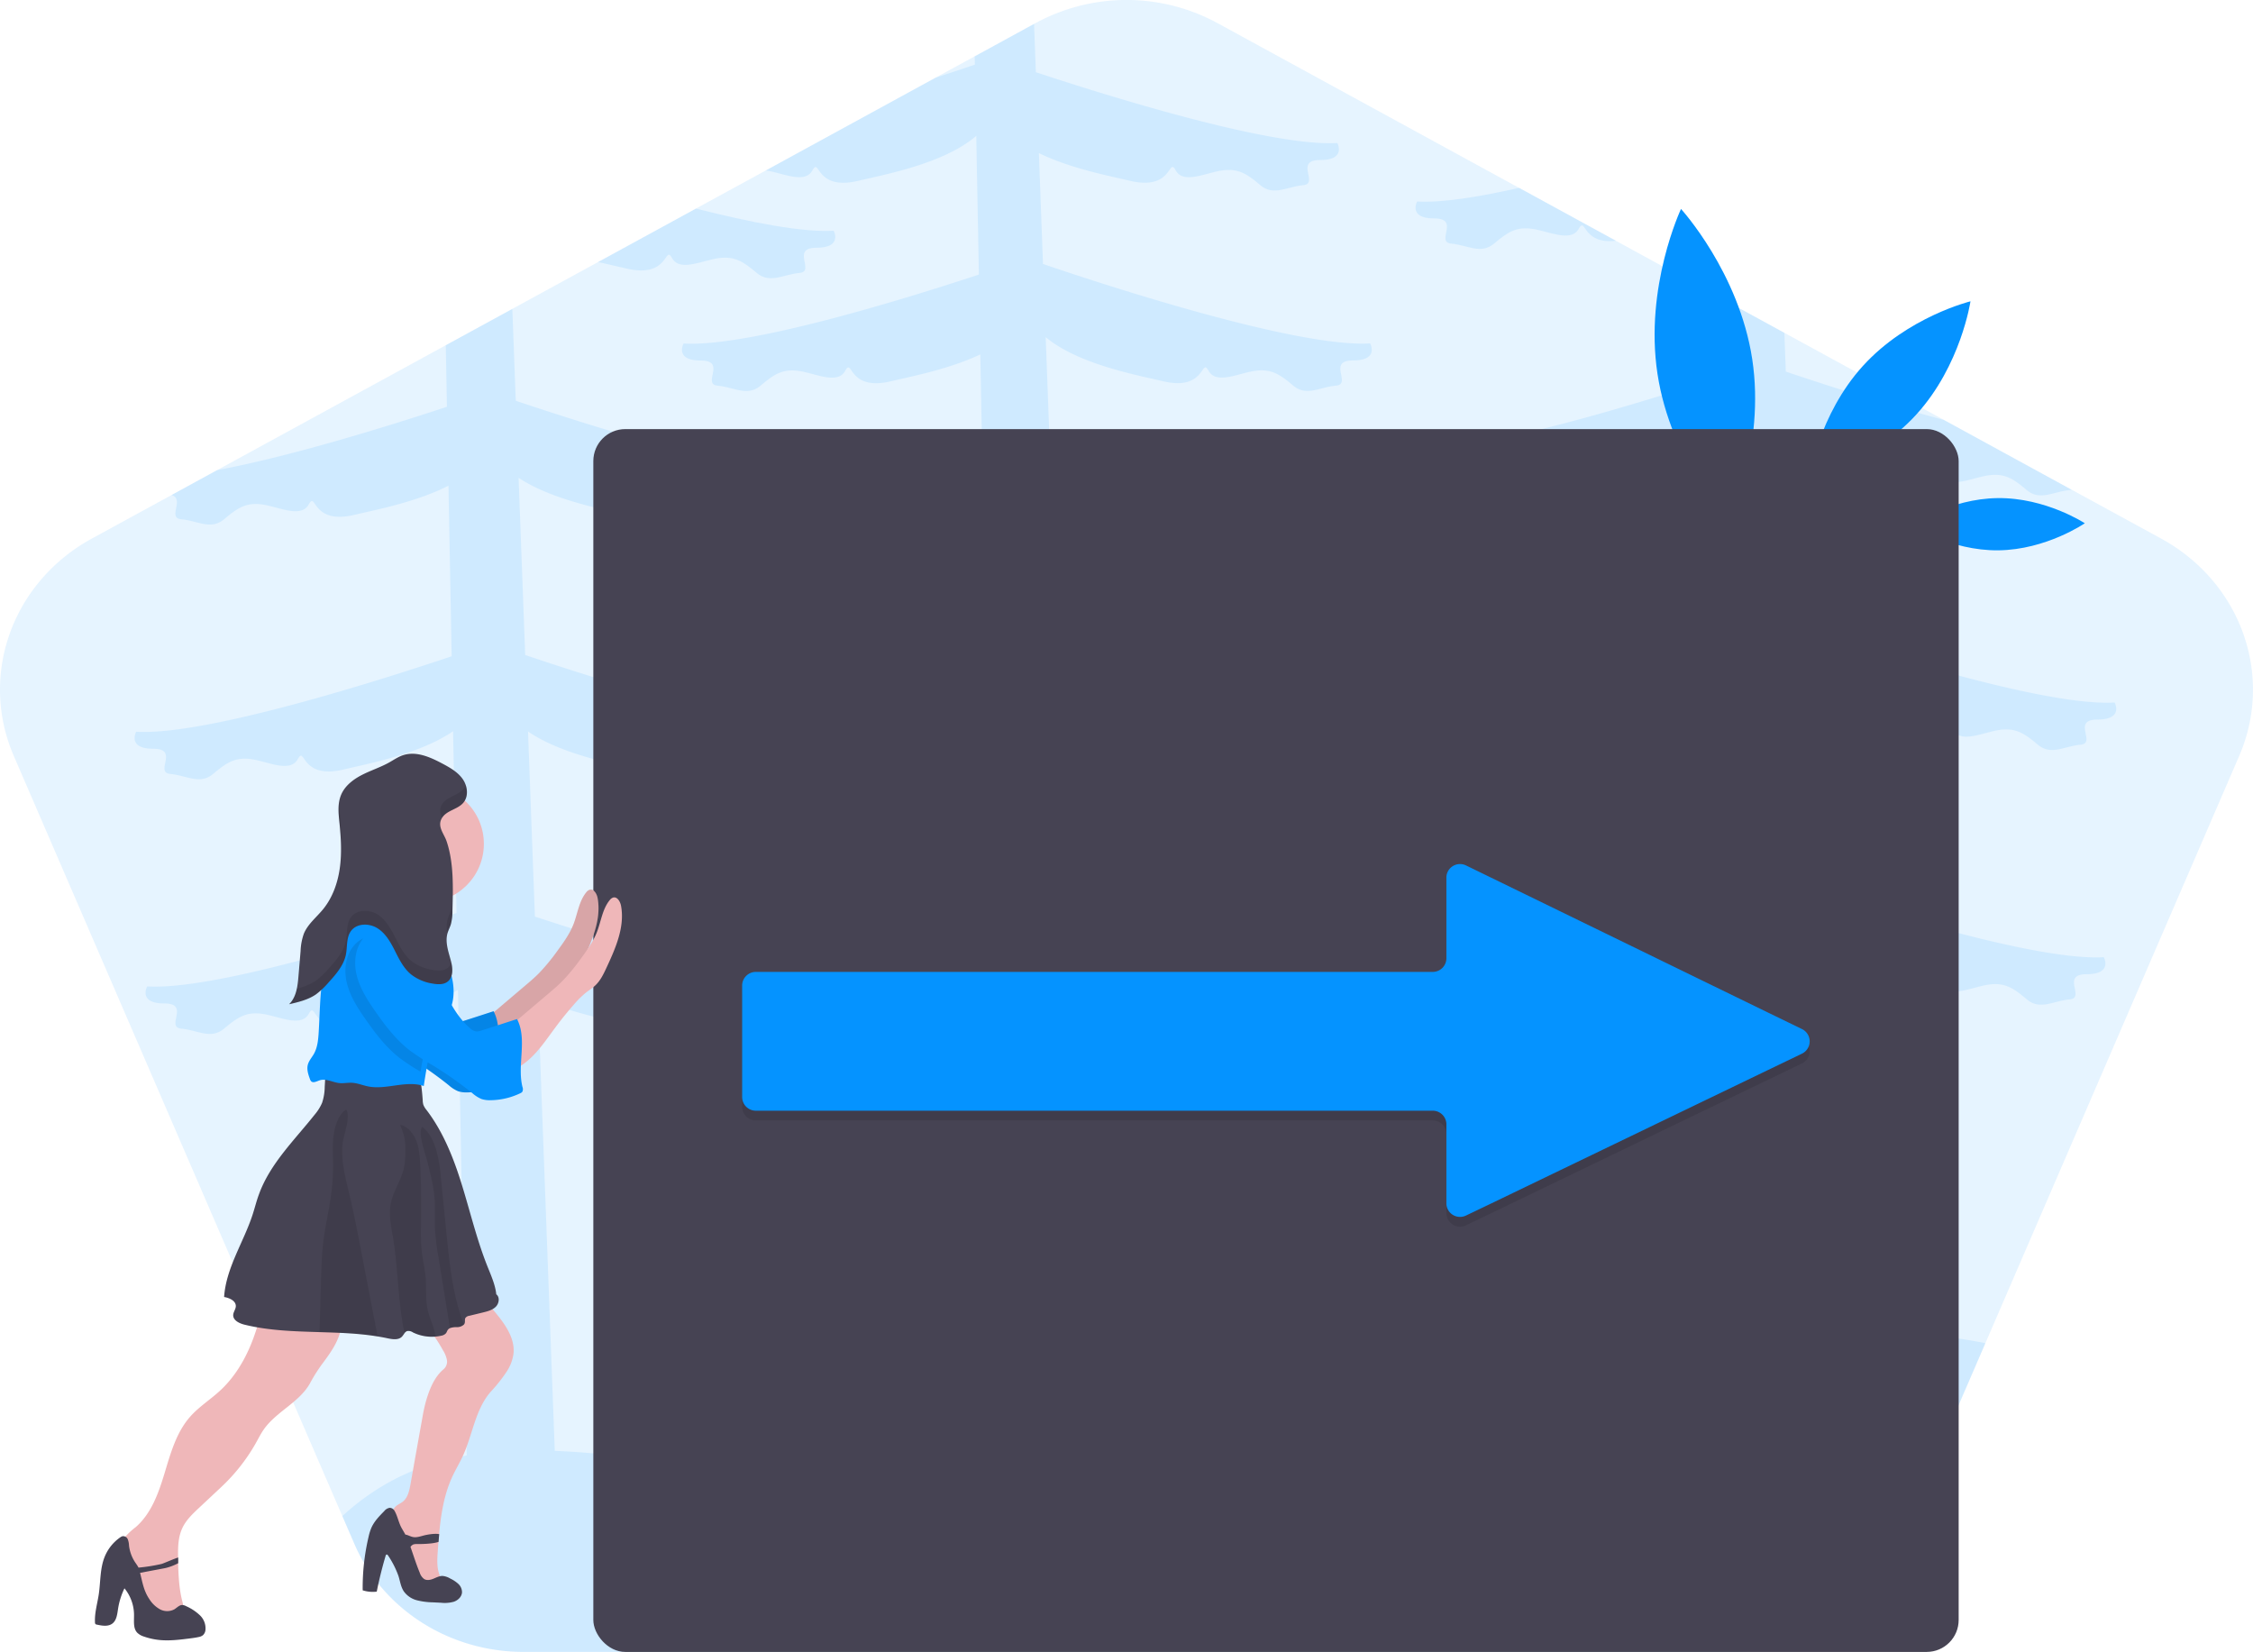 <svg id="b1edf876-5da0-4179-85bc-2c7718e75d01" data-name="Layer 1" xmlns="http://www.w3.org/2000/svg" width="1153.45" height="845.67" viewBox="0 0 1153.45 845.67"><title>moving forward</title><path d="M1169.66,414.15,1039.72,714.78,995.26,817.63c-14.44,33.39-48.57,55.18-86.46,55.18H291.2c-37.89,0-72-21.79-86.46-55.18l-6.2-14.35L30.34,414.15c-17.89-41.4-.79-89,40-111.3l40.8-22.28,23.34-12.75L251.5,203.9l34.08-18.62,43.94-24,50.07-27.35,35.74-19.51,87-47.54L522.29,56l30.38-16.6.85-.45a97.46,97.46,0,0,1,93,0L801,123.36l49.58,27.09h0l50.88,27.79,35.29,19.27,81.67,44.59h0l65.4,35.73h0l45.8,25C1170.45,325.12,1187.55,372.75,1169.66,414.15Z" transform="translate(-23.28 -27.16)" fill="#0593ff" opacity="0.1"/><path d="M343.9,164.61c-3.75-.9-8.75-2-14.38-3.32l50.07-27.35c27.81,7.08,54.56,12.28,70.49,11.33,0,0,4.78,8.72-8.74,8.72s-.41,12.14-8.76,12.9-15.11,5.68-21.87,0-11.13-8.72-19.48-7.59-19.89,7.2-23.87,0S366.17,169.91,343.9,164.61Z" transform="translate(-23.28 -27.16)" fill="#0593ff" opacity="0.1"/><path d="M748.8,130.31c12.38.73,31.34-2.25,52.24-7l49.58,27.09c-17.55,2.11-15.41-12.8-19.1-6.11-4,7.2-15.52,1.13-23.87,0s-12.72,1.89-19.48,7.59-13.52.75-21.87,0,4.76-12.9-8.76-12.9S748.8,130.31,748.8,130.31Z" transform="translate(-23.28 -27.16)" fill="#0593ff" opacity="0.1"/><path d="M1097.15,395.52c13.52,0,8.75-8.73,8.75-8.73C1069,389,973.81,358.1,942.37,347.48L939,256.79c17.09,11.28,42.85,16,55.11,19,22.27,5.3,19.49-12.52,23.46-5.31s15.51,1.13,23.87,0,12.72,1.89,19.48,7.58,13.52.75,21.87,0a5.22,5.22,0,0,0,1.09-.19l-65.4-35.73h0c-32.5-8.74-64.63-19.24-80.93-24.75l-.74-19.84-35.29-19.27.79,42.2c-38.18,12.61-119.92,38-153.5,36,0,0-4.78,8.72,8.74,8.72s.41,12.14,8.76,12.9,15.11,5.69,21.87,0,11.13-8.72,19.48-7.58,19.89,7.2,23.87,0,1.19,10.61,23.46,5.31c10.68-2.55,31.57-6.49,48.09-14.91l1.63,87.31c-33.3,11.2-125.34,40.79-161.51,38.63,0,0-4.77,8.73,8.75,8.73s.4,12.14,8.75,12.89,15.11,5.69,21.87,0,11.14-8.72,19.49-7.58,19.88,7.2,23.86,0,1.19,10.61,23.47,5.31c12.49-3,39-7.87,56-19.6l1.75,93c-35.61,11.88-123.28,39.68-158.38,37.59,0,0-4.78,8.72,8.74,8.72S758,538,766.3,538.8s15.11,5.68,21.87,0,11.13-8.73,19.48-7.59,19.89,7.2,23.87,0,1.19,10.61,23.46,5.31c11.75-2.8,35.9-7.3,52.94-17.6l3.87,205.22h0c-40.23,13.11-78.93,31.66-121,37.33-70.26,9.47-142-18-211.95-17.3l-5.52-148.49c16,7.47,35.16,11.11,45.22,13.51,22.28,5.3,19.5-12.51,23.47-5.31s15.51,1.13,23.86,0,12.73,1.89,19.49,7.59,13.52.75,21.87,0-4.76-12.9,8.76-12.9,8.74-8.72,8.74-8.72c-33.42,2-114.54-23.13-153-35.79l-3.52-94.74c17.09,11.66,43.45,16.52,55.9,19.49,22.27,5.3,19.49-12.51,23.46-5.31s15.52,1.13,23.87,0,12.72,1.89,19.48,7.59,13.52.74,21.88,0-4.77-12.9,8.75-12.9,8.74-8.72,8.74-8.72c-36.92,2.2-132.08-28.7-163.52-39.32l-3.38-90.69c17.1,11.28,42.86,16,55.11,19,22.28,5.3,19.5-12.52,23.47-5.31s15.51,1.13,23.86,0,12.73,1.89,19.49,7.58,13.52.75,21.87,0-4.76-12.89,8.76-12.89,8.74-8.72,8.74-8.72C688.1,331.28,594.17,300.88,562,290l-3.36-90.23c16.66,13.88,46.45,19.32,59.92,22.53,22.28,5.3,19.5-12.51,23.47-5.31s15.51,1.13,23.86,0,12.73,1.89,19.49,7.59,13.52.75,21.87,0-4.76-12.9,8.76-12.9,8.74-8.72,8.74-8.72c-38.65,2.31-141.11-31.66-167.5-40.67l-2.1-56.75c16.25,7.92,36.24,11.7,46.6,14.17,22.27,5.3,19.49-12.52,23.46-5.31s15.52,1.13,23.87,0,12.72,1.89,19.48,7.58,13.52.75,21.87,0-4.76-12.9,8.76-12.9,8.74-8.72,8.74-8.72c-33.83,2-116.51-23.73-154.33-36.24l-.92-24.73L522.29,56l.08,4.24c-4.86,1.65-11.73,4-20,6.64l-87,47.54c8.35,1.14,19.85,7.18,23.82,0s1.19,10.61,23.47,5.31c13.6-3.25,43.87-8.77,60.43-23l1.34,71C485.29,180.62,406.15,205,373.24,203c0,0-4.77,8.72,8.75,8.72s.4,12.14,8.75,12.9,15.12,5.68,21.88,0,11.13-8.72,19.48-7.59,19.89,7.2,23.87,0,1.19,10.61,23.46,5.31c10.17-2.42,29.63-6.12,45.73-13.74l1.59,84.53c-38.18,12.61-119.92,38-153.51,36,0,0-4.77,8.72,8.75,8.72s.4,12.14,8.75,12.89,15.12,5.69,21.88,0,11.13-8.72,19.48-7.58,19.89,7.2,23.87,0,1.19,10.61,23.46,5.31c10.67-2.54,31.57-6.49,48.08-14.91l1.64,87.31C495.84,432,403.8,461.62,367.64,459.47c0,0-4.78,8.72,8.74,8.72s.41,12.14,8.76,12.9,15.11,5.68,21.87,0,11.13-8.72,19.48-7.59,19.89,7.2,23.87,0,1.19,10.61,23.47,5.31c12.48-3,39-7.87,56.05-19.6l1.75,93.05C496,564.15,408.35,591.94,373.24,589.85c0,0-4.77,8.72,8.75,8.72s.4,12.14,8.75,12.9,15.12,5.68,21.88,0,11.13-8.72,19.48-7.59,19.89,7.2,23.87,0,1.19,10.61,23.46,5.31c11.75-2.8,35.9-7.3,52.94-17.6l3,157.29h0l-1.27.28C505.75,755.63,479.5,769,451,774.55c-46.5,9.09-96.38-2.78-143.7-4.66L298.67,538c16,7.47,35.16,11.11,45.23,13.51,22.27,5.3,19.49-12.51,23.46-5.31s15.51,1.13,23.87,0,12.72,1.89,19.48,7.59,13.52.75,21.87,0-4.76-12.9,8.76-12.9,8.74-8.72,8.74-8.72c-33.42,2-114.54-23.13-152.95-35.79l-3.52-94.74c17.08,11.66,43.45,16.52,55.89,19.49,22.28,5.3,19.5-12.51,23.46-5.31s15.52,1.13,23.87,0,12.73,1.89,19.49,7.59,13.52.74,21.87,0-4.77-12.9,8.75-12.9,8.75-8.72,8.75-8.72c-36.93,2.2-132.09-28.7-163.53-39.32l-3.38-90.69c17.1,11.29,42.86,16,55.12,19,22.27,5.3,19.49-12.52,23.46-5.31s15.51,1.13,23.87,0S404,287.3,410.71,293s13.52.74,21.87,0-4.76-12.9,8.76-12.9,8.74-8.72,8.74-8.72c-36.63,2.19-130.57-28.21-162.75-39.07l-1.75-47L251.5,203.9l.59,31.5c-27.89,9.22-79,25.24-117.64,32.42l-23.34,12.75c6.92,2.26-2.38,11.75,5,12.43,8.35.74,15.11,5.68,21.87,0s11.13-8.73,19.48-7.59,19.89,7.2,23.87,0,1.19,10.61,23.46,5.31c10.68-2.54,31.57-6.49,48.09-14.91l1.63,87.31c-33.3,11.2-125.34,40.8-161.51,38.64,0,0-4.77,8.72,8.75,8.72s.4,12.14,8.75,12.9,15.11,5.68,21.87,0,11.14-8.72,19.49-7.59,19.88,7.2,23.86,0,1.19,10.61,23.47,5.31c12.49-3,39-7.87,56.05-19.6L257,494.55c-35.61,11.89-123.28,39.68-158.38,37.59,0,0-4.78,8.72,8.74,8.72s.4,12.14,8.76,12.9,15.11,5.68,21.87,0,11.13-8.72,19.48-7.59,19.89,7.2,23.87,0,1.19,10.61,23.46,5.31c11.75-2.8,35.9-7.3,52.94-17.6l4.49,238.4h0a128.79,128.79,0,0,0-34.67,11,122.92,122.92,0,0,0-29,20l6.2,14.35c14.44,33.39,48.57,55.18,86.46,55.18H908.8c37.89,0,72-21.79,86.46-55.18l44.46-102.85A233.66,233.66,0,0,0,955.93,713h0l-7-190c16,7.47,35.16,11.1,45.23,13.51,22.27,5.3,19.49-12.52,23.46-5.31s15.51,1.13,23.87,0,12.72,1.89,19.48,7.59,13.52.74,21.87,0-4.76-12.9,8.76-12.9,8.74-8.72,8.74-8.72c-33.42,2-114.54-23.13-152.95-35.79l-3.52-94.74c17.08,11.65,43.45,16.52,55.89,19.49,22.28,5.3,19.5-12.52,23.46-5.31s15.52,1.13,23.87,0,12.73,1.89,19.49,7.58,13.52.75,21.87,0S1083.63,395.52,1097.15,395.52Z" transform="translate(-23.28 -27.16)" fill="#0593ff" opacity="0.1"/><path d="M920.37,211.13c6.76,44.56-12,84.37-12,84.37s-29.77-32.44-36.53-77,12.05-84.37,12.05-84.37S913.61,166.57,920.37,211.13Z" transform="translate(-23.28 -27.16)" fill="#0593ff"/><path d="M1046.07,282.15c24.53-.27,44.56,12.88,44.56,12.88s-19.74,13.59-44.27,13.86S1001.8,296,1001.8,296,1021.54,282.41,1046.07,282.15Z" transform="translate(-23.28 -27.16)" fill="#0593ff"/><path d="M977.09,214.41c-22.83,25.09-27.66,57.88-27.66,57.88s32.18-7.9,55-33,27.66-57.88,27.66-57.88S999.92,189.31,977.09,214.41Z" transform="translate(-23.28 -27.16)" fill="#0593ff"/><rect x="303.76" y="219.67" width="699" height="626" rx="16.37" fill="#464353"/><g opacity="0.1"><path d="M945.86,571.54,928.28,580l-142,68.46-12.53,6a7,7,0,0,1-9.47-3.67,6.87,6.87,0,0,1-.5-2.59V607.76a7,7,0,0,0-6.95-7H410.23a7,7,0,0,1-7-6.95v-57.1a7,7,0,0,1,7-7h346.6a7,7,0,0,0,6.95-6.95V481.42a6.87,6.87,0,0,1,.5-2.59,7,7,0,0,1,9.49-3.65l12.51,6.09,142,69.18L945.89,559A7,7,0,0,1,945.86,571.54Z" transform="translate(-23.28 -27.16)"/></g><path d="M945.86,566.54,928.28,575l-142,68.46-12.53,6a7,7,0,0,1-9.47-3.67,6.87,6.87,0,0,1-.5-2.59V602.76a7,7,0,0,0-6.95-7H410.23a7,7,0,0,1-7-6.95v-57.1a7,7,0,0,1,7-7h346.6a7,7,0,0,0,6.95-6.95V476.42a6.87,6.87,0,0,1,.5-2.59,7,7,0,0,1,9.49-3.65l12.51,6.09,142,69.18L945.89,554A7,7,0,0,1,945.86,566.54Z" transform="translate(-23.28 -27.16)" fill="#0593ff"/><path d="M198.11,703.13c.34,8.36-5,15.77-10,22.43a84,84,0,0,0-6.15,9.8c-5.5,9.8-17.32,14.46-23.72,23.7-1.55,2.24-2.75,4.7-4.1,7.07a94.47,94.47,0,0,1-17.28,22l-11.57,10.84c-3.29,3.08-6.65,6.25-8.6,10.32-2.23,4.69-2.35,10-2.22,15.25,0,.58,0,1.15,0,1.72,0,.4,0,.79,0,1.19.2,6.35.49,12.73,2,18.88.5,2,1.12,4.1.34,6-.83,2-3,3.11-5.11,3.81-2.26.75-4.74,1.26-7,.47s-3.82-2.74-5.21-4.66c-6.75-9.3-9.49-20.78-13.51-31.55-.84-2.24.06-4.8,1.54-6.67a38.39,38.39,0,0,1,5.28-4.82c8-7,11.69-17.5,14.75-27.64s6-20.75,12.95-28.71c4.52-5.17,10.45-8.87,15.49-13.53,12.55-11.62,18.82-28.58,22.1-45.38a34.3,34.3,0,0,1,11.7-.15l20.63,2.74c2.23.3,4.67.71,6.12,2.42A7.43,7.43,0,0,1,198.11,703.13Z" transform="translate(-23.28 -27.16)" fill="#efb7b9"/><path d="M286.17,720.17a21.93,21.93,0,0,1-3.23,8.76,78.75,78.75,0,0,1-8.46,10.75c-7.88,9-9.21,21.92-14.23,32.81-1.63,3.54-3.65,6.88-5.3,10.4-4.33,9.26-5.92,19.45-6.86,29.69-.12,1.32-.23,2.64-.33,3.95-.14,1.63-.25,3.26-.37,4.88-.31,4.29-.58,8.8,1.23,12.7.93,2,2.45,3.66,2.51,5.87-3.1,3-8.42,2.66-12,.22s-5.81-6.4-7.62-10.35a95.21,95.21,0,0,1-7.15-22.71c-.55-3-.8-6.47,1.33-8.63,1.07-1.08,2.56-1.62,3.76-2.56,2.63-2.06,3.39-5.66,4-9q3-17,6.07-34a82.55,82.55,0,0,1,1.77-8.23C243,738.73,245.6,732,250.52,728a5.11,5.11,0,0,0,1.55-4.69,14.23,14.23,0,0,0-1.92-4.76c-3.67-6.56-8.05-13.14-14.65-16.74a75.69,75.69,0,0,1,23.07-13.22,9.16,9.16,0,0,1,4.75-.81,8.07,8.07,0,0,1,2.46,1c4.53,2.54,8,6.54,11.32,10.54C282.05,705.34,287,712.42,286.17,720.17Z" transform="translate(-23.28 -27.16)" fill="#efb7b9"/><path d="M125.64,854.09a24.68,24.68,0,0,0-7-4.65,4.85,4.85,0,0,0-1.9-.63c-1.61-.08-2.82,1.37-4.2,2.21a7.76,7.76,0,0,1-7.34,0,15,15,0,0,1-5.47-5.24c-2.94-4.34-3.52-8.67-4.74-13.43l12.82-2.42a27,27,0,0,0,6.7-2.52c0-.4,0-.79,0-1.19,0-.57,0-1.14,0-1.72-2.37.71-7.4,3-8.59,3.31a89.32,89.32,0,0,1-11.72,1.86c-.61-1.21-1.49-2.26-2.2-3.45a19.66,19.66,0,0,1-2.67-7.83,9.89,9.89,0,0,0-.63-3.2A2.54,2.54,0,0,0,86,813.6a3.44,3.44,0,0,0-1.15.57,22.3,22.3,0,0,0-8,10c-2.41,6-2.06,12.74-3,19.15-.72,4.8-2.2,9.56-1.94,14.41a1,1,0,0,0,1,1.13c2.67.59,5.74,1.1,7.91-.56s2.48-4.8,2.9-7.53A37,37,0,0,1,87,840.27a21.73,21.73,0,0,1,4.89,14.41c0,2.89-.36,6.17,1.62,8.28a8.35,8.35,0,0,0,3.45,2,34.43,34.43,0,0,0,8.14,1.78c5,.48,10.09-.15,15.1-.78,1.58-.2,3.17-.4,4.74-.75a5,5,0,0,0,2.21-.92,4.07,4.07,0,0,0,1.3-2.53A9.22,9.22,0,0,0,125.64,854.09Z" transform="translate(-23.28 -27.16)" fill="#464353"/><path d="M257.92,838a16.44,16.44,0,0,0-4.1-2.72,9.32,9.32,0,0,0-4-1.35c-1.63,0-3.12.8-4.63,1.42s-3.28,1-4.7.2a6.37,6.37,0,0,1-2.33-3.31c-1.8-4.3-3.16-8.78-4.73-13.16a3.3,3.3,0,0,1,1.55-1.29,4.87,4.87,0,0,1,1.52-.18c2,0,8.08,0,11.31-1.12.1-1.31.21-2.63.33-3.95-2.5-.52-6.79.38-7.92.69-1.85.47-3.74,1.16-5.61.76-1.3-.27-2.53-1.06-3.8-1.23-.6-1.11-1.25-2.18-1.87-3.27-1.58-2.8-2.07-6.06-3.61-8.77a3,3,0,0,0-2.48-1.67,4.32,4.32,0,0,0-2.82,1.66c-2.55,2.59-5.17,5.27-6.63,8.6a26.17,26.17,0,0,0-1.44,4.66,113.68,113.68,0,0,0-3,27.32,17,17,0,0,0,7.2.68q1.86-9.28,4.55-18.37a.92.92,0,0,1,.35-.57c.39-.21.8.22,1,.6a46.77,46.77,0,0,1,5.26,10.45c.81,2.63,1.18,5.48,2.71,7.77a11.9,11.9,0,0,0,6.71,4.54,35.7,35.7,0,0,0,8.19,1.06l4.1.2a17.12,17.12,0,0,0,6.62-.52c2.1-.73,4-2.52,4.16-4.74A5.82,5.82,0,0,0,257.92,838Z" transform="translate(-23.28 -27.16)" fill="#464353"/><path d="M277.15,696.08c-1.68,1.72-4.15,2.37-6.49,2.94l-7.11,1.73a2.91,2.91,0,0,0-2,1.13c-.41.74-.12,1.67-.32,2.49a2.11,2.11,0,0,1-.45.88,5.18,5.18,0,0,1-3.66,1.31,9.38,9.38,0,0,0-3.45.51,2.79,2.79,0,0,0-1.16.94c-.36.52-.51,1.16-.89,1.66a4.12,4.12,0,0,1-2.46,1.28,21.32,21.32,0,0,1-3,.46,22,22,0,0,1-11.5-2.17,4.11,4.11,0,0,0-2.88-.69,2.78,2.78,0,0,0-1.43,1.15,18.09,18.09,0,0,1-1.19,1.64c-1.84,2-5,1.46-7.65.9-1.63-.35-3.27-.65-4.91-.92-9.8-1.6-19.79-1.92-29.77-2.21-12.9-.39-25.8-.74-38.29-3.79-2.72-.66-6-2.22-5.87-5,.09-1.59,1.35-3,1.34-4.56,0-2.72-3.33-4.18-6-4.63,1-14.86,9.89-27.87,14.54-42,1.16-3.51,2-7.11,3.31-10.58,5.66-15.64,18.09-27.64,28.43-40.66a24.32,24.32,0,0,0,3.86-6.09,26.55,26.55,0,0,0,1.37-8.23l.57-9.79c15.33-.72,30.22-.43,45.22,2.81a3.07,3.07,0,0,1,3.16,3q.87,5.37,1.22,10.79a8.91,8.91,0,0,0,.34,2.36,9.79,9.79,0,0,0,1.62,2.67c8.68,11.38,14,25,18.2,38.64s7.54,27.66,12.82,41c1.82,4.6,4.2,9.77,4.68,14.7C279.25,691.16,278.83,694.35,277.15,696.08Z" transform="translate(-23.28 -27.16)" fill="#464353"/><path d="M216.61,711.32c-9.8-1.6-19.79-1.92-29.77-2.21q.41-13.8.83-27.6c.19-6.12.37-12.25,1.1-18.32,1-8.64,3.14-17.11,4.2-25.74a114.11,114.11,0,0,0,.83-14.9c-.05-5.07-.41-10.17.42-15.17.68-4.11,2.48-9.93,6.28-12.18,2.54,3.48-1.36,13.2-1.82,17.36-.94,8.66,1.4,17.29,3.41,25.76,2.42,10.17,4.4,20.44,6.37,30.71Q212.54,690.17,216.61,711.32Z" transform="translate(-23.28 -27.16)" opacity="0.1"/><path d="M246.17,711.41a22,22,0,0,1-11.5-2.17,4.11,4.11,0,0,0-2.88-.69,2.78,2.78,0,0,0-1.43,1.15c-3.38-16.05-3.2-32.75-5.87-49-1-5.78-2.28-11.68-1.16-17.43,1.2-6.14,5.07-11.47,6.58-17.54,1-4,.92-8.13.85-12.22s-1.27-6.84-2.61-10.49c3.56.59,6.46,4.08,7.89,7.23,1.75,3.84,2.08,8.15,2.31,12.37.56,10.19.65,20.39.5,30.59a113.2,113.2,0,0,0,.32,14.27c.52,4.67,1.67,9.26,2.05,13.94.44,5.62-.22,11.37,1.15,16.84C243.47,702.67,245.86,707.07,246.17,711.41Z" transform="translate(-23.28 -27.16)" opacity="0.1"/><path d="M260.76,705.25a5.18,5.18,0,0,1-3.66,1.31,9.38,9.38,0,0,0-3.45.51q-3-18.3-5.93-36.58A124.18,124.18,0,0,1,246,656.92c-.26-5.27.15-10.55-.22-15.81-.45-6.47-2.07-12.77-3.62-19-.92-3.73-5.14-14.85-2.78-18,3.68,2.38,5.92,7.47,7.17,11.53A73.55,73.55,0,0,1,249,630l2.82,28.22c1.56,15.61,3.17,31.42,8.62,46.14C260.55,704.66,260.66,705,260.76,705.25Z" transform="translate(-23.28 -27.16)" opacity="0.1"/><path d="M291.72,532.1c2.64-2.23,5.28-4.47,7.7-6.93a105.55,105.55,0,0,0,9.44-11.54c3.06-4.17,6.1-8.44,8-13.26,2.15-5.52,2.81-11.8,6.55-16.38a3.75,3.75,0,0,1,1.69-1.32c2.13-.67,3.72,2,4.13,4.21,2,10.82-2.77,21.62-7.41,31.6-1.53,3.29-3.13,6.67-5.78,9.16-1.4,1.31-3,2.32-4.55,3.49a47.63,47.63,0,0,0-6.44,6.34q-5,5.68-9.51,11.77c-3.73,5-7.23,10.24-11.65,14.65s-9.95,8-16.14,8.87c1.77-.24,1.19-10.63,1-11.94-.27-1.9-1.57-4.14-1.61-6-.05-2.28.88-2.61,2.76-4.21Z" transform="translate(-23.28 -27.16)" fill="#efb7b9"/><path d="M291.72,532.1c2.64-2.23,5.28-4.47,7.7-6.93a105.55,105.55,0,0,0,9.44-11.54c3.06-4.17,6.1-8.44,8-13.26,2.15-5.52,2.81-11.8,6.55-16.38a3.75,3.75,0,0,1,1.69-1.32c2.13-.67,3.72,2,4.13,4.21,2,10.82-2.77,21.62-7.41,31.6-1.53,3.29-3.13,6.67-5.78,9.16-1.4,1.31-3,2.32-4.55,3.49a47.63,47.63,0,0,0-6.44,6.34q-5,5.68-9.51,11.77c-3.73,5-7.23,10.24-11.65,14.65s-9.95,8-16.14,8.87c1.77-.24,1.19-10.63,1-11.94-.27-1.9-1.57-4.14-1.61-6-.05-2.28.88-2.61,2.76-4.21Z" transform="translate(-23.28 -27.16)" opacity="0.1"/><path d="M217.5,466.66s-6,30-13,35,38,11,38,11,1-24,13-35S217.5,466.66,217.5,466.66Z" transform="translate(-23.28 -27.16)" fill="#efb7b9"/><path d="M205.56,498.71a12.54,12.54,0,0,0-7.68,4.1c-4.72,5.08-5.66,12.81-4,19.55s5.47,12.71,9.43,18.4c5.16,7.42,10.71,14.73,17.88,20.24a134.78,134.78,0,0,0,12.06,7.79,197,197,0,0,1,19.87,14,16.7,16.7,0,0,0,4.7,3,13.4,13.4,0,0,0,4.59.6,36,36,0,0,0,15.16-3.53,2.79,2.79,0,0,0,1.14-.82,3.06,3.06,0,0,0,.05-2.45c-2.82-11.4,2.62-24.33-2.78-34.75-5.87,1.91-12.31,4-18.18,5.86a6.65,6.65,0,0,1-2.84.48,6,6,0,0,1-3.06-1.67c-6.36-5.5-10.37-13.16-14-20.73s-7.19-15.38-12.91-21.54S213.92,497.82,205.56,498.71Z" transform="translate(-23.28 -27.16)" fill="#0593ff"/><path d="M205.56,498.71a12.54,12.54,0,0,0-7.68,4.1c-4.72,5.08-5.66,12.81-4,19.55s5.47,12.71,9.43,18.4c5.16,7.42,10.71,14.73,17.88,20.24a134.78,134.78,0,0,0,12.06,7.79,197,197,0,0,1,19.87,14,16.7,16.7,0,0,0,4.7,3,13.4,13.4,0,0,0,4.59.6,36,36,0,0,0,15.16-3.53,2.79,2.79,0,0,0,1.14-.82,3.06,3.06,0,0,0,.05-2.45c-2.82-11.4,2.62-24.33-2.78-34.75-5.87,1.91-12.31,4-18.18,5.86a6.65,6.65,0,0,1-2.84.48,6,6,0,0,1-3.06-1.67c-6.36-5.5-10.37-13.16-14-20.73s-7.19-15.38-12.91-21.54S213.92,497.82,205.56,498.71Z" transform="translate(-23.28 -27.16)" opacity="0.1"/><circle cx="217.72" cy="432" r="30" fill="#efb7b9"/><path d="M253,545.5l-.07.13c-1.73,3.21-4.32,5.91-6.1,9.11-2,3.62-2.93,7.75-3.73,11.82q-.83,4.1-1.53,8.21c-.48,2.78-.93,5.56-1.34,8.36-9.06-3.07-19.1,2.08-28.48.2-2.81-.56-5.5-1.74-8.36-1.87-2.09-.1-4.19.37-6.28.17-3.47-.33-6.91-2.51-10.22-1.4-1.48.5-3.31,1.56-4.37.41a3.17,3.17,0,0,1-.54-1c-.86-2.37-1.74-4.92-1.12-7.36.53-2.08,2.06-3.73,3.12-5.6,1.83-3.25,2.2-7.1,2.44-10.83.61-9.64.59-19.35,2.17-28.88s4.91-19,11.35-26.24c3.16-3.54,7.29-6.55,12-6.94,17.33-1.4,31.35,8.16,38.92,23.34C255.26,525.93,257.6,536.79,253,545.5Z" transform="translate(-23.28 -27.16)" fill="#0593ff"/><path d="M303.72,536.1c2.64-2.23,5.28-4.47,7.7-6.93a105.55,105.55,0,0,0,9.44-11.54c3.06-4.17,6.1-8.44,8-13.26,2.15-5.52,2.81-11.8,6.55-16.38a3.75,3.75,0,0,1,1.69-1.32c2.13-.67,3.72,2,4.13,4.21,2,10.82-2.77,21.62-7.41,31.6-1.53,3.29-3.13,6.67-5.78,9.16-1.4,1.31-3,2.32-4.55,3.49a47.63,47.63,0,0,0-6.44,6.34q-5,5.68-9.51,11.77c-3.73,5-7.23,10.24-11.65,14.65s-9.95,8-16.14,8.87c1.77-.24,1.19-10.63,1-11.94-.27-1.9-1.57-4.14-1.61-6-.05-2.28.88-2.61,2.76-4.21Z" transform="translate(-23.28 -27.16)" fill="#efb7b9"/><path d="M250,546.5l-.07.13c-1.73,3.21-4.32,5.91-6.1,9.11-2,3.62-2.93,7.75-3.73,11.82q-.83,4.1-1.53,8.21a110.29,110.29,0,0,1-10.4-6.77c-7.17-5.51-12.72-12.82-17.88-20.25-4-5.69-7.8-11.66-9.43-18.39s-.68-14.47,4-19.55a12.56,12.56,0,0,1,7.68-4.11c8.36-.89,13.64,2.34,19.36,8.49s9.26,14,12.91,21.54C246.43,540,248.09,543.35,250,546.5Z" transform="translate(-23.28 -27.16)" opacity="0.1"/><path d="M217.56,502.71a12.54,12.54,0,0,0-7.68,4.1c-4.72,5.08-5.66,12.81-4,19.55s5.47,12.71,9.43,18.4c5.16,7.42,10.71,14.73,17.88,20.24a134.78,134.78,0,0,0,12.06,7.79,197,197,0,0,1,19.87,14,16.7,16.7,0,0,0,4.7,3,13.4,13.4,0,0,0,4.59.6,36,36,0,0,0,15.16-3.53,2.79,2.79,0,0,0,1.14-.82,3.06,3.06,0,0,0,.05-2.45c-2.82-11.4,2.62-24.33-2.78-34.75-5.87,1.91-12.31,4-18.18,5.86a6.65,6.65,0,0,1-2.84.48,6,6,0,0,1-3.06-1.67c-6.36-5.5-10.37-13.16-14-20.73s-7.19-15.38-12.91-21.54S225.92,501.82,217.56,502.71Z" transform="translate(-23.28 -27.16)" fill="#0593ff"/><path d="M260.4,438.21c2.91-3.31,2.29-8.65-.25-12.25s-6.54-5.86-10.43-7.92c-6.19-3.29-13.31-6.47-20-4.3-2.61.85-4.89,2.46-7.29,3.8-4.42,2.46-9.29,4-13.79,6.3s-8.8,5.58-10.74,10.25-1.3,9.7-.8,14.61c.76,7.6,1.2,15.31.14,22.88s-3.69,15.06-8.52,21c-3.38,4.16-7.86,7.62-9.89,12.58a29.89,29.89,0,0,0-1.66,8.87l-1.09,12.89c-.43,5.14-1.08,10.76-4.79,14.34,4.76-1.1,9.65-2.26,13.67-5a39.15,39.15,0,0,0,6.49-6.12c3.8-4.19,7.75-8.66,8.89-14.2.85-4.14.14-8.84,2.66-12.23,3-4,9.27-4,13.48-1.39s6.78,7.19,9,11.61S230,523,233.88,526.1a23.82,23.82,0,0,0,10.88,4.58c2.66.49,5.68.63,7.78-1.07,2.87-2.32,2.58-6.74,1.65-10.31-1.23-4.73-3.14-9.66-1.81-14.37.44-1.57,1.23-3,1.72-4.58a25.51,25.51,0,0,0,.81-6.92c.28-11.73.81-24.36-3-35.64-1.22-3.61-4.49-7.05-2.81-11C251.19,442,257.22,441.83,260.4,438.21Z" transform="translate(-23.28 -27.16)" fill="#464353"/><g opacity="0.1"><path d="M197.81,458.27a117.66,117.66,0,0,0-.69-16.57c-.11-1.08-.23-2.17-.32-3.27a46,46,0,0,0,.32,10.27C197.44,451.88,197.69,455.08,197.81,458.27Z" transform="translate(-23.28 -27.16)"/><path d="M252.54,522.61c-2.1,1.7-5.12,1.56-7.78,1.07a23.82,23.82,0,0,1-10.88-4.58c-3.85-3.14-6.08-7.78-8.34-12.21s-4.83-9-9-11.61S206,492.68,203,496.67c-2.52,3.39-1.81,8.09-2.66,12.23-1.14,5.54-5.09,10-8.89,14.2a39.15,39.15,0,0,1-6.49,6.12,30.58,30.58,0,0,1-9.72,4.07,15.05,15.05,0,0,1-3.95,8c4.76-1.1,9.65-2.26,13.67-5a39.15,39.15,0,0,0,6.49-6.12c3.8-4.19,7.75-8.66,8.89-14.2.85-4.14.14-8.84,2.66-12.23,3-4,9.27-4,13.48-1.39s6.78,7.19,9,11.61S230,523,233.88,526.1a23.82,23.82,0,0,0,10.88,4.58c2.66.49,5.68.63,7.78-1.07,2.69-2.17,2.6-6.2,1.81-9.63A5.66,5.66,0,0,1,252.54,522.61Z" transform="translate(-23.28 -27.16)"/><path d="M260.4,431.21c-3.18,3.62-9.21,3.8-11.28,8.62-.91,2.11-.37,4.09.51,6,2.42-3.89,7.82-4.29,10.77-7.65,2.15-2.45,2.37-6,1.31-9.15A7.35,7.35,0,0,1,260.4,431.21Z" transform="translate(-23.28 -27.16)"/><path d="M254.91,486.43a25.51,25.51,0,0,1-.81,6.92c-.49,1.56-1.28,3-1.72,4.58a15.41,15.41,0,0,0,0,7.21c0-.07,0-.14,0-.21.44-1.57,1.23-3,1.72-4.58a25.51,25.51,0,0,0,.81-6.92c.11-4.67.26-9.47.16-14.28C255,481.6,255,484,254.91,486.43Z" transform="translate(-23.28 -27.16)"/></g></svg>